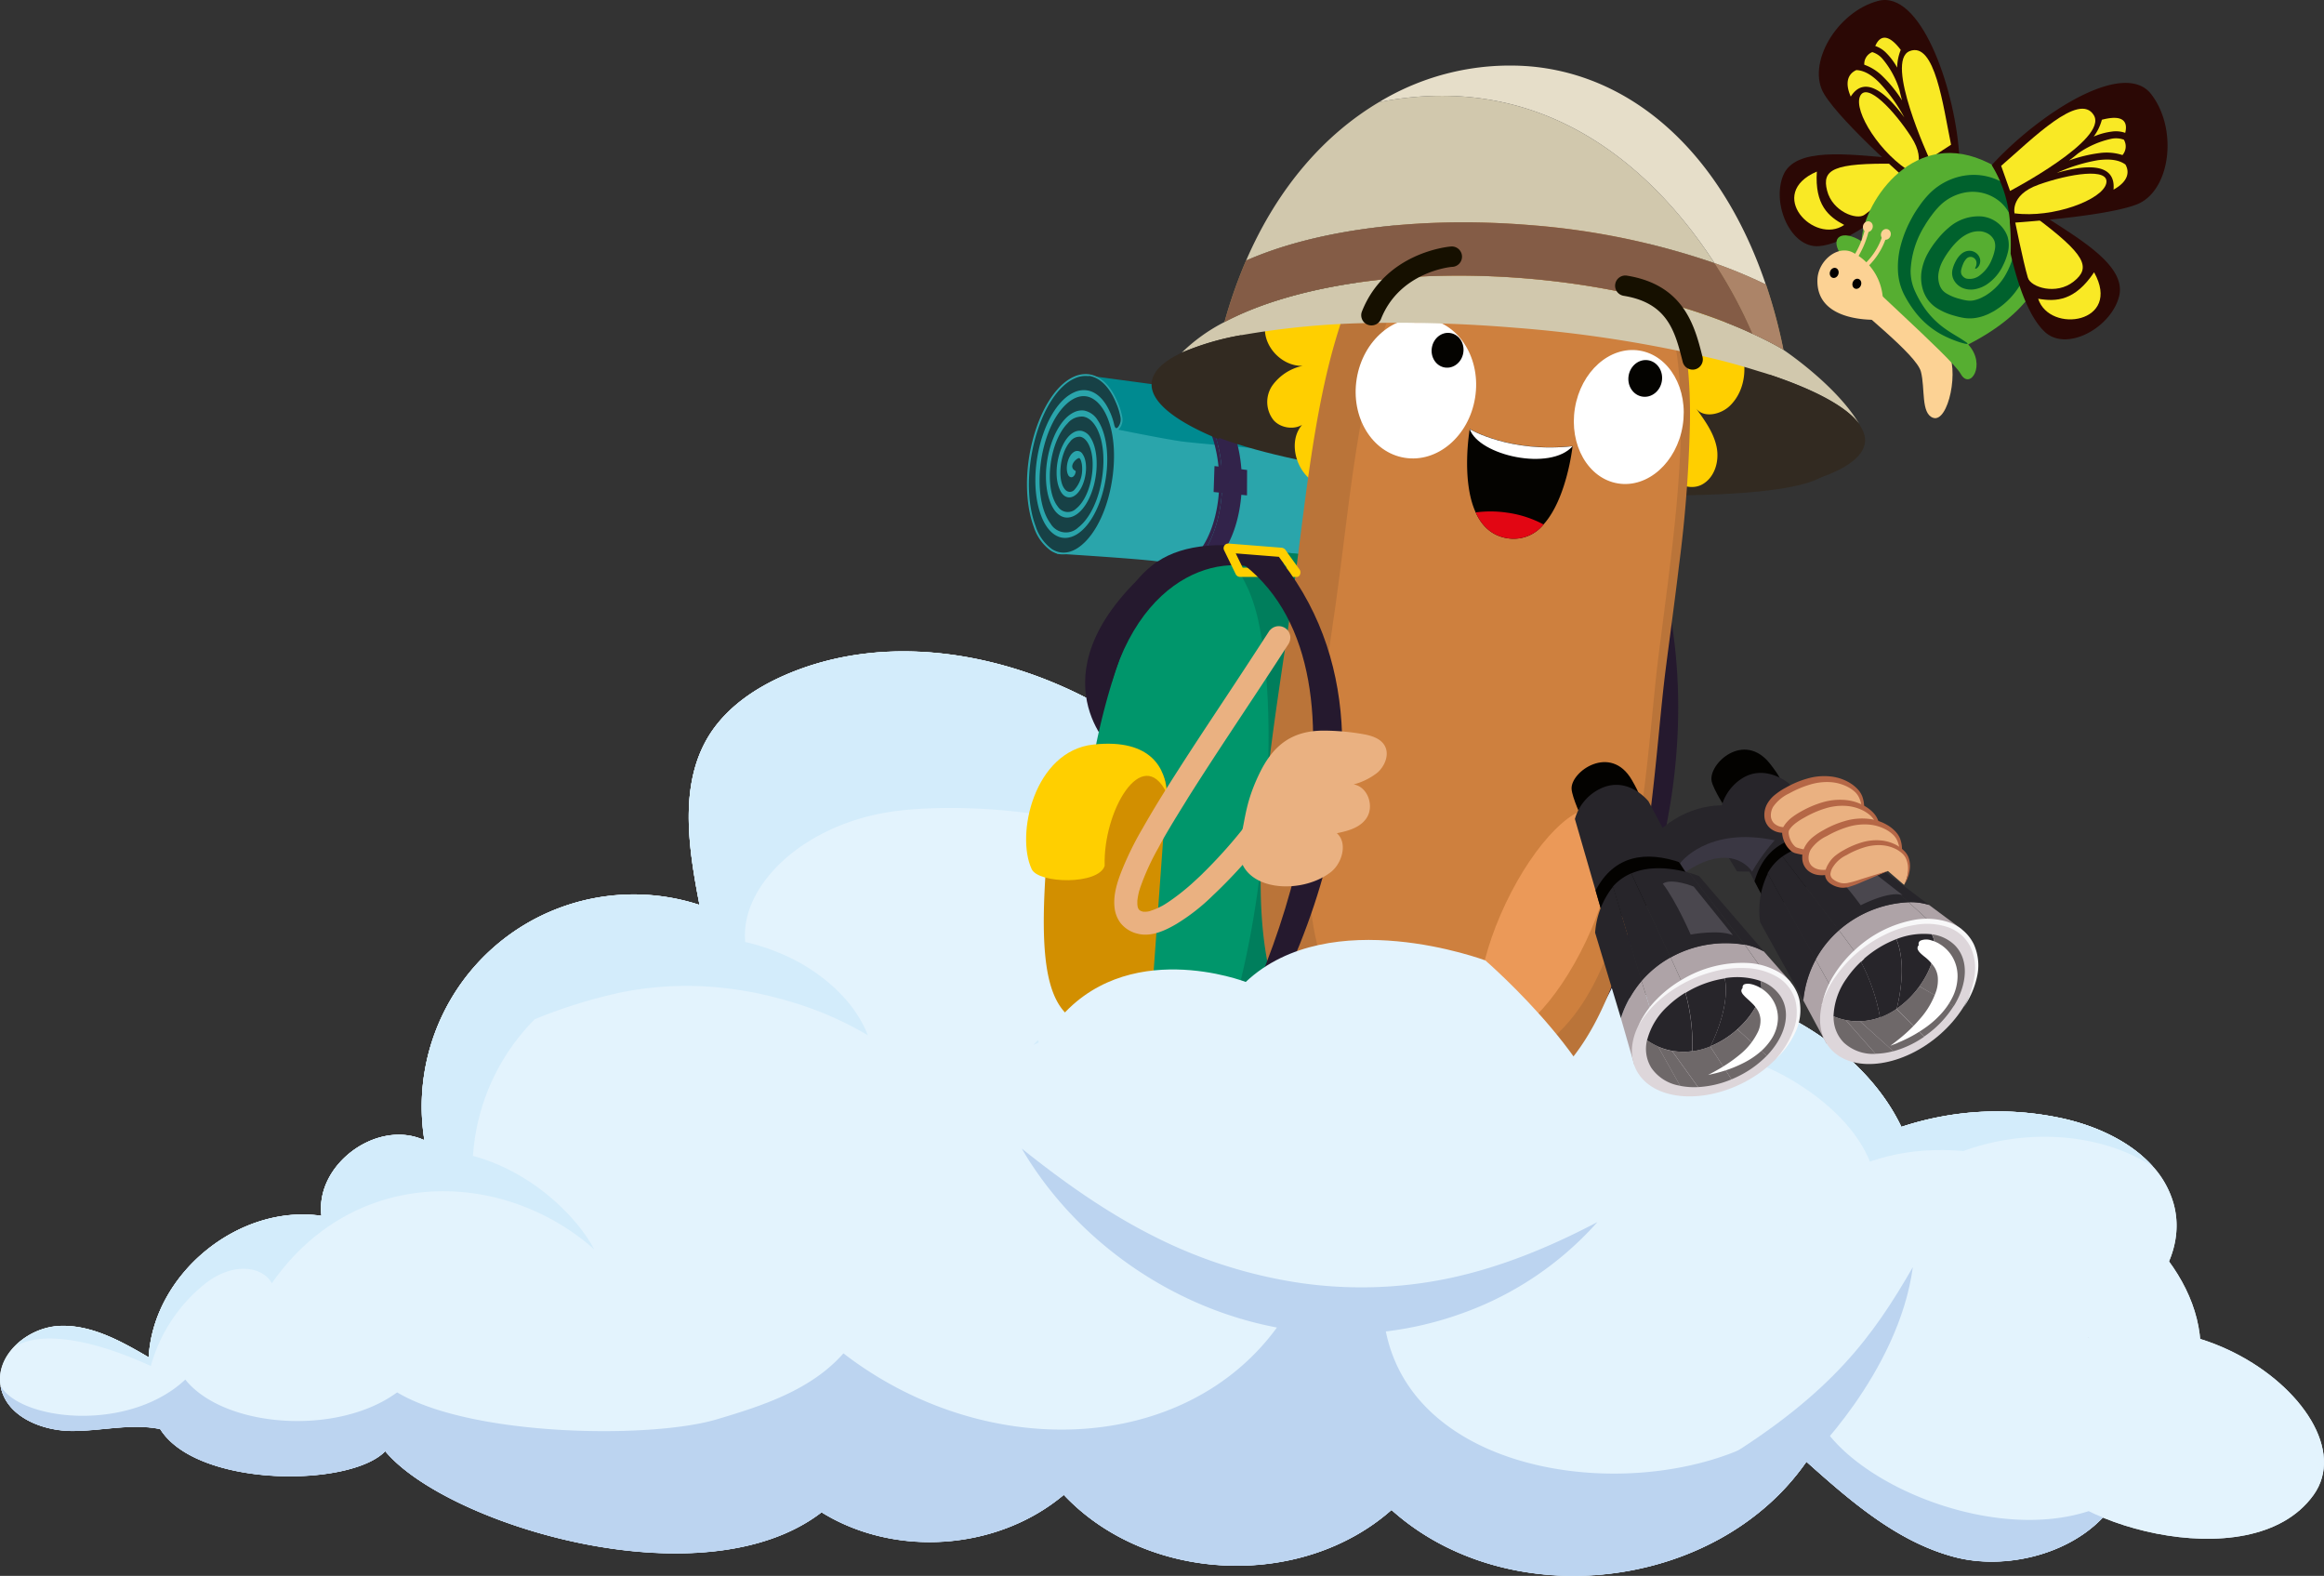 <svg xmlns="http://www.w3.org/2000/svg" viewBox="0 0 532.62 361.09">
  <rect x="0" y="0" width="532.62" height="361.09" fill="#333333" stroke="none"/>
  <g id="Calque_2" data-name="Calque 2">
    <g id="ECOUTE">
      <g id="pompier_nuage" data-name="pompier nuage">
        <g>
          <g>
            <path d="M493.61,267.51a21.33,21.33,0,0,1,4.55,8.33c3.56,12.85-7.51,26.52-20.61,29,6.92,10.63,14.91,27.1,7.39,39-7.34,11.64-24.33,16.21-36.94,12.91-13.17-3.45-23.86-12.8-34-21.85-20.59,29.63-68.25,35.16-95.09,11.05-20.77,18.35-56.11,16.72-75.11-3.46-15.17,12.75-38.66,14.44-55.51,4-27.21,20.93-86.08,2.77-100-14-8.07,8.37-43.19,8.36-51.57-5.06-6.71-1.39-13.65.51-20.5.42S1.48,324.48.17,317.75c-1.4-7.2,6.13-13.62,13.45-13.94S27.75,307.3,34.08,311c1.06-19.16,20.61-35.17,39.6-32.42-1.51-11.78,12.8-22.29,23.59-17.32a48.59,48.59,0,0,1,63.05-53.92c-2.54-13.14-4.83-27.78,2.34-39.08,4-6.24,10.37-10.57,17.14-13.53,23-10.07,50.5-5.4,72.41,6.93,16,9,30.75,24,31.15,42.28,11.56-4,37.14-.38,46.79,4.41,11.73,5.82,22.29,14.33,29,25.59a59.2,59.2,0,0,1,37.36-5.69c10.3,1.72,30.66,11.94,39.25,29.95A70,70,0,0,1,473,256.34c7.68,1.74,15.57,5.39,20.6,11.17" fill="#e3f3fd"/>
            <path d="M415.11,320.32c2.77,18.06,46.07,37.21,70.13,23-.11.19-.19.38-.3.56-7.34,11.64-24.33,16.21-36.94,12.91-13.17-3.45-23.86-12.8-34-21.85-20.59,29.63-68.25,35.16-95.09,11.05-20.77,18.35-56.11,16.72-75.11-3.46-15.17,12.75-38.66,14.44-55.51,4-27.21,20.93-86.08,2.77-100-14-8.07,8.37-43.19,8.36-51.57-5.06-6.71-1.4-13.65.51-20.5.42S1.48,324.48.17,317.75v-.1c4.78,7.9,29.26,10.62,42.3-1.54,8.79,11,34.75,13.06,48.54,2.93h0c17,10.15,58,10.67,73.12,6.22,10.7-3.16,21.79-6.78,29.17-15.16,32.46,25,78,23.29,99.35-5.92-24.62-4.64-46.44-20.37-58.48-41,9.79,7.84,19.69,14.78,30.28,20.1a109.2,109.2,0,0,0,33.19,10.64,98,98,0,0,0,34.67-1.07c11.52-2.46,22.71-7,33.79-12.83a75.31,75.31,0,0,1-31.44,21.06,79,79,0,0,1-17.05,4c8.05,39.89,77.76,40.86,97.5,15.29" fill="#bcd4f0"/>
            <path d="M430.08,278c2.57-18.37-17.85-30.36-25-33.37-19.61-8.23-35.46-4.84-36.08,6.47h0c-9.35-7.76-19.94-12.12-30.84-15.42a180.51,180.51,0,0,0-67.8-5.46c-11.35,1.44-22.56,4-33.51,9.21,8.09-9.22,19.88-14.9,31.76-18.11.36-.1.72-.17,1.08-.27,5-3.93,8.31-8.12,7.1-12.12-6.78-22.51-53.25-25.66-72.13-23-20.75,2.93-35.14,17.18-33.86,29.92a48.45,48.45,0,0,1,12.95,5c6.55,3.81,12.44,9.38,15.15,16.37a77.94,77.94,0,0,0-18.78-8A83.54,83.54,0,0,0,161.21,226a76.44,76.44,0,0,0-19,1.42,117.5,117.5,0,0,0-19.65,6.12,49,49,0,0,0-14.16,31.31c14.16,3.86,24.16,14.53,27.78,21.41-20.66-18.29-54.77-19.56-73.89,7.79-1.94-3.72-8.58-5.1-15.17,0A36.77,36.77,0,0,0,34.56,313c-11.9-5.49-24.66-8.51-31.28-4.36a15.69,15.69,0,0,1,10.34-4.8c7.33-.33,14.13,3.49,20.46,7.19,1.06-19.16,20.61-35.17,39.6-32.42-1.51-11.78,12.8-22.29,23.59-17.32a48.59,48.59,0,0,1,63.05-53.92c-2.54-13.14-4.83-27.78,2.34-39.08,4-6.24,10.37-10.57,17.14-13.53,23-10.07,50.5-5.4,72.41,6.93,16,9,30.75,24,31.15,42.28,11.56-4,37.14-.38,46.79,4.41,11.73,5.82,22.29,14.33,29,25.59a59.2,59.2,0,0,1,37.36-5.69c10.3,1.72,30.66,11.94,39.25,29.95A70,70,0,0,1,473,256.34c7.57,1.71,15.32,5.29,20.36,10.92C474.3,255,443.59,259.8,430.08,278" fill="#d3ecfb"/>
          </g>
          <path d="M378.51,261.65c-6.33-98.74-105.07-75.95-134.19-45.57s30.39,43,30.39,43" fill="#e3f3fd"/>
          <path d="M460.85,319.11c29.66-35.55,83.88,3.36,69.34,23.49s-60.39,5.59-62.63-6.71" fill="#e3f3fd"/>
          <path d="M503.84,314.82c7.59-39.24-69.63-74.69-96.21-31.65" fill="#e3f3fd"/>
          <path d="M395.39,334.23c24.47-15.19,33.76-27.85,43-43.88C435.06,314.82,414,334.93,414,334.93" fill="#bcd4f0"/>
        </g>
        <g>
          <g>
            <g>
              <path d="M493.61,267.51a21.33,21.33,0,0,1,4.55,8.33c3.56,12.85-7.51,26.52-20.61,29,6.92,10.63,14.91,27.1,7.39,39-7.34,11.64-24.33,16.21-36.94,12.91-13.17-3.45-23.86-12.8-34-21.85-20.59,29.63-68.25,35.16-95.09,11.05-20.77,18.35-56.11,16.72-75.11-3.46-15.17,12.75-38.66,14.44-55.51,4-27.21,20.93-86.08,2.77-100-14-8.07,8.37-43.19,8.36-51.57-5.06-6.71-1.39-13.65.51-20.5.42S1.48,324.48.17,317.75c-1.4-7.2,6.13-13.62,13.45-13.94S27.75,307.3,34.08,311c1.06-19.16,20.61-35.17,39.6-32.42-1.51-11.78,12.8-22.29,23.59-17.32a48.59,48.59,0,0,1,63.05-53.92c-2.54-13.14-4.83-27.78,2.34-39.08,4-6.24,10.37-10.57,17.14-13.53,23-10.07,50.5-5.4,72.41,6.93,16,9,30.75,24,31.15,42.28,11.56-4,37.14-.38,46.79,4.41,11.73,5.82,22.29,14.33,29,25.59a59.2,59.2,0,0,1,37.36-5.69c10.3,1.72,30.66,11.94,39.25,29.95A70,70,0,0,1,473,256.34c7.68,1.74,15.57,5.39,20.6,11.17" fill="#e3f3fd"/>
              <path d="M415.11,320.32c2.77,18.06,46.07,37.21,70.13,23-.11.19-.19.38-.3.56-7.34,11.64-24.33,16.21-36.94,12.91-13.17-3.45-23.86-12.8-34-21.85-20.59,29.63-68.25,35.16-95.09,11.05-20.77,18.35-56.11,16.72-75.11-3.46-15.17,12.75-38.66,14.44-55.51,4-27.21,20.93-86.08,2.77-100-14-8.07,8.37-43.19,8.36-51.57-5.06-6.71-1.4-13.65.51-20.5.42S1.48,324.48.17,317.75v-.1c4.78,7.9,29.26,10.62,42.3-1.54,8.79,11,34.75,13.06,48.54,2.93h0c17,10.15,58,10.67,73.12,6.22,10.7-3.16,21.79-6.78,29.17-15.16,32.46,25,78,23.29,99.35-5.92-24.62-4.64-46.44-20.37-58.48-41,9.79,7.84,19.69,14.78,30.28,20.1a109.2,109.2,0,0,0,33.19,10.64,98,98,0,0,0,34.67-1.07c11.52-2.46,22.71-7,33.79-12.83a75.31,75.31,0,0,1-31.44,21.06,79,79,0,0,1-17.05,4c8.05,39.89,77.76,40.86,97.5,15.29" fill="#bcd4f0"/>
              <path d="M430.08,278c2.57-18.37-17.85-30.36-25-33.37-19.61-8.23-35.46-4.84-36.08,6.47h0c-9.35-7.76-19.94-12.12-30.84-15.42a180.51,180.51,0,0,0-67.8-5.46c-11.35,1.44-22.56,4-33.51,9.21,8.09-9.22,19.88-14.9,31.76-18.11.36-.1.72-.17,1.08-.27,5-3.93,8.31-8.12,7.1-12.12-6.78-22.51-53.25-25.66-72.13-23-20.75,2.93-35.14,17.18-33.86,29.92a48.45,48.45,0,0,1,12.95,5c6.55,3.81,12.44,9.38,15.15,16.37a77.94,77.94,0,0,0-18.78-8A83.54,83.54,0,0,0,161.21,226a76.44,76.44,0,0,0-19,1.42,117.5,117.5,0,0,0-19.65,6.12,49,49,0,0,0-14.16,31.31c14.16,3.86,24.16,14.53,27.78,21.41-20.66-18.29-54.77-19.56-73.89,7.79-1.94-3.72-8.58-5.1-15.17,0A36.77,36.77,0,0,0,34.56,313c-11.9-5.49-24.66-8.51-31.28-4.36a15.69,15.69,0,0,1,10.34-4.8c7.33-.33,14.13,3.49,20.46,7.19,1.06-19.16,20.61-35.17,39.6-32.42-1.51-11.78,12.8-22.29,23.59-17.32a48.59,48.59,0,0,1,63.05-53.92c-2.54-13.14-4.83-27.78,2.34-39.08,4-6.24,10.37-10.57,17.14-13.53,23-10.07,50.5-5.4,72.41,6.93,16,9,30.75,24,31.15,42.28,11.56-4,37.14-.38,46.79,4.41,11.73,5.82,22.29,14.33,29,25.59a59.2,59.2,0,0,1,37.36-5.69c10.3,1.72,30.66,11.94,39.25,29.95A70,70,0,0,1,473,256.34c7.57,1.71,15.32,5.29,20.36,10.92C474.3,255,443.59,259.8,430.08,278" fill="#d3ecfb"/>
            </g>
            <path d="M378.51,261.65c-6.33-98.74-105.07-75.95-134.19-45.57s30.39,43,30.39,43" fill="#e3f3fd"/>
            <path d="M460.85,319.11c29.66-35.55,83.88,3.36,69.34,23.49s-60.39,5.59-62.63-6.71" fill="#e3f3fd"/>
            <path d="M503.84,314.82c7.59-39.24-69.63-74.69-96.21-31.65" fill="#e3f3fd"/>
            <path d="M395.39,334.23c24.47-15.19,33.76-27.85,43-43.88C435.06,314.82,414,334.93,414,334.93" fill="#bcd4f0"/>
          </g>
          <g>
            <g>
              <path d="M446.14,79.88c3.11,4.59.36,17.12-3.12,15.85-2.81-1-1.78-6.75-2.78-10.57-1.06-4-14.29-14-18.88-18.82s-1.25-9,3.69-8" fill="#fcd294"/>
              <g>
                <path d="M433.55,36.18c-10.06-.8-22.18-2.53-24.87,4s1.72,16.72,8.18,16.22c8.74-.69,22-13.85,22-13.85" fill="#2b0805"/>
                <path d="M434.74,37.53c-14.74-.25-17.22,1.36-16,6.15s6.78,6.83,8.57,5.54c3-2.14,10.52-8.72,10.52-8.72" fill="#f9e925"/>
                <g>
                  <path d="M449,35.13C447.81,19.3,440-2.3,430.46.2s-16.57,14.53-12.38,21.39,20.73,21.22,20.73,21.22l10.58-7.31" fill="#2b0805"/>
                  <path d="M434.8,15.49a11.05,11.05,0,0,1,.82-4.06c-3.47-4.57-5.15-2.52-5.84-.89a6.34,6.34,0,0,1,2.53,1.61A15,15,0,0,1,434.8,15.49Z" fill="#f9e925"/>
                  <path d="M431.6,17.62A30.43,30.43,0,0,1,435.92,23c-.22-.77-.43-1.57-.6-2.39a20.42,20.42,0,0,0-3.83-7.06,5,5,0,0,0-2.4-1.61,2.93,2.93,0,0,0-1.83,2.89A11.44,11.44,0,0,1,431.6,17.62Z" fill="#f9e925"/>
                  <path d="M424.16,22.13c3.5-5.53,9,.29,12.27,4.77a37.75,37.75,0,0,0-5.6-7.84c-1.45-1.5-3.29-2.92-5.39-3C423.77,16.8,422.62,18.63,424.16,22.13Z" fill="#f9e925"/>
                  <path d="M438.37,39.69c-7.42-4.28-13.63-14.24-12.08-17.64s7.89,3.37,11.74,9.35.09,8.55.09,8.55Z" fill="#f9e925"/>
                  <path d="M447.15,33.16c-1.83-8.82-3.67-23.75-9.49-21.45s4.53,24.67,4.53,24.67Z" fill="#f9e925"/>
                </g>
                <path d="M416.39,39.31c-.5,7.64,2.65,10.32,6.27,12.23C415.84,56.22,404.51,44.42,416.39,39.31Z" fill="#f9e925"/>
              </g>
              <path d="M451.08,78.93c27.14-13.86,20.39-34.94,3.25-42.24-16.69-7.11-27.66,10.77-27.66,18.61-4.45-2.81-7.25-1-5,2.68s25.53,23.8,27.68,27.68S455.32,83.56,451.08,78.93Z" fill="#56ae31"/>
              <path d="M450.92,78.76c-.07.13-.63,0-1.65-.3a25.81,25.81,0,0,1-4.38-1.85,19.42,19.42,0,0,1-5.87-5,25.88,25.88,0,0,1-2.61-4.07,13.29,13.29,0,0,1-1.43-5.5,19.31,19.31,0,0,1,.71-6.08,27,27,0,0,1,2.46-6c.26-.5.56-1,.86-1.48l.48-.73.49-.7a21.08,21.08,0,0,1,2.33-2.8,14.65,14.65,0,0,1,6.92-3.82,13.84,13.84,0,0,1,4.18-.32,13.63,13.63,0,0,1,7.93,3.39,13,13,0,0,1,1.55,1.68,13.38,13.38,0,0,1,1.24,1.92,17,17,0,0,1,1.72,8.74,20.61,20.61,0,0,1-2.43,8.66,17.27,17.27,0,0,1-6.27,6.68c-.32.21-.68.37-1,.55a9.25,9.25,0,0,1-1.06.48,10.61,10.61,0,0,1-2.37.65,8.72,8.72,0,0,1-2.55,0,16.75,16.75,0,0,1-2.18-.5,14.74,14.74,0,0,1-4.09-1.75A7.93,7.93,0,0,1,442,68.9a8,8,0,0,1-1.2-2.2,9.62,9.62,0,0,1-.4-4.61,12.61,12.61,0,0,1,1.4-4A21.19,21.19,0,0,1,444,54.87a18.1,18.1,0,0,1,2.66-2.74,10.3,10.3,0,0,1,7.3-2.55,7,7,0,0,1,6.11,4.56,6.75,6.75,0,0,1,.09,3.69,13.45,13.45,0,0,1-1.07,2.92,10.78,10.78,0,0,1-3.78,4.44,7.43,7.43,0,0,1-2.64,1.07,5.11,5.11,0,0,1-2.86-.27,4.11,4.11,0,0,1-2.06-1.9,3.39,3.39,0,0,1-.36-1.36,3.9,3.9,0,0,1,.16-1.23,7.7,7.7,0,0,1,.35-1c.13-.29.28-.58.43-.86a5.46,5.46,0,0,1,1.19-1.47,2.94,2.94,0,0,1,1.75-.71,2.54,2.54,0,0,1,1.59.5,2.38,2.38,0,0,1,.84,1.1,2,2,0,0,1,.1,1.1,2,2,0,0,1-.66,1.23c-.25.19-.41.21-.45.16s0-.19.12-.42a2.16,2.16,0,0,0,.17-1,1.39,1.39,0,0,0-.78-1.13,1.3,1.3,0,0,0-1.6.36,3.84,3.84,0,0,0-.68,1.1,7.63,7.63,0,0,0-.47,1.47,1.94,1.94,0,0,0,0,.63,1.25,1.25,0,0,0,.2.5,1.88,1.88,0,0,0,1,.77,3.75,3.75,0,0,0,3.2-.83,8.31,8.31,0,0,0,2.61-3.49,10.91,10.91,0,0,0,.72-2.32,3.78,3.78,0,0,0-.1-2,3.43,3.43,0,0,0-1.28-1.53,4,4,0,0,0-1-.47,3.91,3.91,0,0,0-1.11-.2,5.73,5.73,0,0,0-2.42.45A8.5,8.5,0,0,0,449,54.89a15.57,15.57,0,0,0-2.06,2.26,19.22,19.22,0,0,0-1.74,2.69,9,9,0,0,0-.93,2.81,5.58,5.58,0,0,0,.27,2.71,3.84,3.84,0,0,0,.61,1.09,4,4,0,0,0,1,.83,11,11,0,0,0,3,1.21,11.86,11.86,0,0,0,1.63.36,4.62,4.62,0,0,0,1.39,0,7.2,7.2,0,0,0,1.46-.42,7.27,7.27,0,0,0,.75-.35c.25-.14.51-.25.75-.41a13.29,13.29,0,0,0,4.74-5.13,16.73,16.73,0,0,0,2-6.93A13,13,0,0,0,460.55,49a9,9,0,0,0-1.88-2.51,9.72,9.72,0,0,0-8.62-2.32,11.07,11.07,0,0,0-5.23,2.72,17.8,17.8,0,0,0-2,2.28l-.47.63-.43.62c-.28.42-.56.83-.8,1.27A21,21,0,0,0,437.88,62a11.11,11.11,0,0,0,.89,4.47,25.06,25.06,0,0,0,2.09,3.82,19.57,19.57,0,0,0,4.88,5c1.59,1.14,3,1.88,3.87,2.46S451,78.63,450.92,78.76Z" fill="#00612d"/>
              <g>
                <path d="M460.62,50.69c0,.13,0,.26,0,.38a55,55,0,0,1,.18,7.06h0c1.39,6.07,3.92,14.35,7.93,18,5,4.48,15-1,16.9-8.12,1.78-6.55-7.53-12.35-15.85-17.68l-2-1.26-1.76.4-4.31,1Z" fill="#2b0805"/>
                <path d="M466,49.4c12.21,9.06,13.23,11.94,9.25,15.11s-9.84,1.33-10.49-.86c-1.09-3.62-3.12-13.74-3.12-13.74Z" fill="#f9e925"/>
                <g>
                  <path d="M456.46,37.83a28.38,28.38,0,0,1,4.16,12.86c0,.13,0,.26,0,.38L461.9,51c1.43-.1,3.39-.26,5.63-.46h0l2.28-.22c7-.7,15.63-1.84,19.87-3.47,7.75-3,9.56-17.24,3.33-25.28S467.49,25.83,456.46,37.83Z" fill="#2b0805"/>
                  <path d="M471.38,39.62c5.49-1.6,13.62-2.88,13,3.83,3.48-1.91,3.67-4.13,2.73-5.75-1.75-1.28-4.17-1.26-6.28-1A38.74,38.74,0,0,0,471.38,39.62Z" fill="#f9e925"/>
                  <path d="M484,30.15a6.45,6.45,0,0,1,3.06.29c.46-1.78.37-4.5-5.35-3a11.26,11.26,0,0,1-1.87,3.85A15.42,15.42,0,0,1,484,30.15Z" fill="#f9e925"/>
                  <path d="M474.19,36.78a32.06,32.06,0,0,1,6.95-1.7,11.76,11.76,0,0,1,5.29.45,3,3,0,0,0,.32-3.52,5.3,5.3,0,0,0-3-.18,20.92,20.92,0,0,0-7.54,3.36C475.55,35.75,474.87,36.28,474.19,36.78Z" fill="#f9e925"/>
                  <path d="M461.71,48.88c8.76,1.16,20.11-3.08,21-6.84s-8.57-2.2-15.49.27-5.45,6.94-5.45,6.94Z" fill="#f9e925"/>
                  <path d="M458.63,38c7.05-6.07,17.95-17.12,21.25-11.58s-19.21,17.33-19.21,17.33Z" fill="#f9e925"/>
                </g>
                <path d="M479.93,62.39c-4.4,6.56-8.66,6.78-12.82,6.06C469.75,76.57,486.43,74.05,479.93,62.39Z" fill="#f9e925"/>
              </g>
              <path d="M431.54,69a12.72,12.72,0,0,0-7.14-11.26c-3.53-1.52-7.68,2.17-7.87,6.19-.48,10.43,14.26,9.31,14.26,9.31" fill="#fcd294"/>
              <path d="M427.19,61.88a16.32,16.32,0,0,0,5.16-7.69c.17-.57-.68-.95-.86-.38a15.53,15.53,0,0,1-4.86,7.32c-.46.39.1,1.14.56.75Z" fill="#fcd294"/>
              <path d="M424.35,61a21.47,21.47,0,0,0,4.21-9.35c.11-.6-.82-.73-.93-.14a20.55,20.55,0,0,1-4,8.91.47.47,0,0,0,.73.58Z" fill="#fcd294"/>
              <ellipse cx="432.2" cy="53.7" rx="1.25" ry="1.12" transform="translate(233.72 441.37) rotate(-69.97)" fill="#fcd294"/>
              <ellipse cx="428.07" cy="51.93" rx="1.25" ry="1.12" transform="translate(232.67 436.33) rotate(-69.97)" fill="#fcd294"/>
              <ellipse cx="425.55" cy="65.01" rx="1.18" ry="1" transform="translate(218.72 442.57) rotate(-69.97)" fill="#010000"/>
              <ellipse cx="420.36" cy="62.52" rx="1.18" ry="1" transform="translate(217.65 436.05) rotate(-69.97)" fill="#010000"/>
            </g>
            <g>
              <path d="M265.31,128.66c-29.52,24.8-10.72,42.75-10.72,42.75l6.9,19.67L282.12,145" fill="#25192e"/>
              <g>
                <path d="M261.8,108.69c-.43,10.07,3.47,19,8.89,20.95-1,.39-1.82-1.31-2.91-1.47-6.09-.87-10.95-8.57-10.48-19.44s5.8-19,11.89-18.14a6.14,6.14,0,0,1,1.31.33c-4.66,1.78-8.32,8.85-8.7,17.77" fill="#32234a"/>
                <path d="M345.85,121.25c-1.61,11.3-7.7,19.77-13.62,18.93a4.43,4.43,0,0,1-.72-.17v0c-1.92-.49-12.27-3.69-16.69-4.32s-16-.41-25-1.7c-5.82-.83-12.45-2.54-17.62-3.83l-1.78-.44c-2.09-.51-3.85-.9-5.09-1.08-4.43-.63-23-1.77-23-1.77s-8.13-3.22-5.58-21.14,13.38-19.29,13.38-19.29,16.08,4.15,20.51,4.78l.83.11c.62.06,1.33.11,2.11.16,5.46.33,14.61.37,22.08,1.43,9.06,1.29,20.07,4.72,24.5,5.35s17.17.92,17.17.92v0a6.19,6.19,0,0,1,.74,0C344,100.11,347.46,110,345.85,121.25Z" fill="#2aa5ab"/>
                <path d="M328.29,109.28c-5.15-.73-18.11-3.65-28.64-5.15s-23.8-2.31-28.94-3c-4.2-.59-14.66-2.74-15.12-2.82-.33-6.65-5.42-12.15-5.42-12.15s19.15,2.57,23.57,3.2,12.9,2,22,3.28,20.07,4.72,24.5,5.35c3.75.53,13.52.82,16.37.9.2,0,.4,0,.6,0h.2c.24,0,.49,0,.73,0,4.22.6,7.56,4.13,9.34,9.15a2.23,2.23,0,0,1-2.31,2.94c-6-.54-13.82-1.29-16.84-1.72" fill="#008a90"/>
                <g>
                  <path d="M249.56,86a6.09,6.09,0,0,0-3.32.51c-8.39,3.64-13.4,22.73-9.14,34.16A10.56,10.56,0,0,0,241,126a5.1,5.1,0,0,0,2.06.77c5.22.75,10.89-7.14,12.2-18,1.2-10.07-2-17.53-6.33-18.15-1.54-.22-3.22.4-4.92,2-6.17,6-8,21.27-3.42,27.43a4.78,4.78,0,0,0,3.1,2.09c3.91.55,8.3-5.31,9.24-13.76.82-7.36-1.5-12.71-4.66-13.16a4.4,4.4,0,0,0-3.69,1.62c-4.37,4.42-5.54,15.27-2.24,19.39a3.2,3.2,0,0,0,2,1.28c2.73.39,5.74-3.82,6.26-9.55.41-4.58-1.06-7.84-3-8.11a2.86,2.86,0,0,0-2.49,1.23c-2.59,3-3,9.43-1,11.37a1.62,1.62,0,0,0,.88.45c1.61.23,3.3-2.54,3.26-5.64a5.28,5.28,0,0,0-.36-1.94c-.15-.35-.33-.51-.52-.54-.76-.11-2.94,2.18-1.08,3.25.11.07,0,.2,0,.22-.07.54-.43,1-.8.92a.72.72,0,0,1-.48-.43c-.68-1.3-.07-4.17,1.25-5a1.2,1.2,0,0,1,.79-.19c1.26.18,2.06,2.82,1.38,5.85s-2.22,4.54-3.61,4.34c-.71-.1-1.39-.7-1.87-1.86-1.64-4,.12-11.1,3.29-12.67a2.53,2.53,0,0,1,1.48-.28c2.7.39,4.29,5.9,2.8,11.94-1.25,5-4,7.84-6.37,7.5-1.28-.19-2.47-1.27-3.3-3.4-2.56-6.65.37-18,5.4-20.33a3.93,3.93,0,0,1,2.13-.35c4.17.59,6.55,9,4.23,18.06-1.85,7.2-5.73,11.14-9.13,10.66-1.86-.27-3.58-1.86-4.73-5-3.48-9.32.63-25,7.53-28a5,5,0,0,1,2.74-.41c1.93.27,3.66,1.8,4.9,4.36a15.15,15.15,0,0,1,1.2,3.42c.15.57.36.84.61.88.68.09,1.54-1.37,1.21-2.88a15.43,15.43,0,0,0-1.09-3.4c-1.51-3.58-3.74-5.75-6.3-6.11" fill="#174146"/>
                  <path d="M243,127a5.33,5.33,0,0,1-2.14-.8,10.73,10.73,0,0,1-3.94-5.48c-2-5.42-2.09-13-.18-20.13s5.45-12.57,9.44-14.3a6.32,6.32,0,0,1,3.43-.52h0c2.63.37,4.93,2.59,6.47,6.24a15.86,15.86,0,0,1,1.1,3.43,3.22,3.22,0,0,1-.64,2.77.93.93,0,0,1-.81.37c-.36,0-.61-.39-.78-1a15.48,15.48,0,0,0-1.19-3.38c-1.2-2.47-2.88-4-4.74-4.24h0a4.81,4.81,0,0,0-2.63.4c-6.7,2.91-10.86,18.44-7.42,27.69,1.06,2.85,2.69,4.57,4.57,4.84,3.52.5,7.17-3.82,8.89-10.5,1.55-6,1.07-12.33-1.19-15.72a4.31,4.31,0,0,0-2.86-2.08h0a3.57,3.57,0,0,0-2,.34c-4.86,2.22-7.82,13.46-5.29,20,.74,1.92,1.86,3.08,3.13,3.27,2.41.34,5-2.75,6.13-7.35s.41-8.53-.82-10.36a2.75,2.75,0,0,0-1.8-1.31h0a2.34,2.34,0,0,0-1.36.26c-3,1.5-4.82,8.45-3.18,12.4.42,1,1,1.63,1.7,1.73,1.17.16,2.7-1.22,3.37-4.17a6.92,6.92,0,0,0-.44-5,1,1,0,0,0-1.41-.4c-1.25.76-1.78,3.52-1.17,4.69a.52.52,0,0,0,.32.32.31.31,0,0,0,.22-.08,1,1,0,0,0,.34-.66v0a1.49,1.49,0,0,1-.65-1.86c.32-.92,1.34-1.83,2-1.74.19,0,.47.17.69.66a5.7,5.7,0,0,1,.37,2,7.23,7.23,0,0,1-1.92,5.28,1.8,1.8,0,0,1-2.58.06c-2.19-2.05-1.65-8.7.95-11.66a3,3,0,0,1,2.68-1.3c2.22.31,3.59,3.9,3.19,8.34-.35,3.86-1.83,7.26-3.87,8.88a3.49,3.49,0,0,1-2.63.86,3.42,3.42,0,0,1-2.15-1.36c-3.38-4.22-2.12-15.25,2.25-19.67A4.63,4.63,0,0,1,248.25,95c3.49.5,5.62,6.38,4.85,13.39-.63,5.6-2.84,10.49-5.76,12.76a5,5,0,0,1-3.73,1.19,4.94,4.94,0,0,1-3.24-2.17c-4.64-6.23-2.7-21.77,3.44-27.71,1.67-1.61,3.43-2.34,5.1-2.1,4.8.68,7.66,8.76,6.51,18.39-.89,7.37-3.81,13.77-7.64,16.71A6.4,6.4,0,0,1,243,127Zm6.55-40.81a5.88,5.88,0,0,0-3.2.49c-8.19,3.56-13.25,22.56-9,33.89a10.36,10.36,0,0,0,3.76,5.27c2,1.24,4.28,1,6.46-.69,3.74-2.87,6.6-9.16,7.48-16.42,1.25-10.49-2.15-17.35-6.15-17.92-1.53-.22-3.17.47-4.74,2-6,5.82-7.94,21-3.4,27.15a4.08,4.08,0,0,0,6.37.89c2.84-2.2,5-7,5.59-12.47.84-7.57-1.62-12.51-4.48-12.92A4.23,4.23,0,0,0,244.68,97c-4.25,4.3-5.49,15-2.22,19.11a2.73,2.73,0,0,0,4.18.43c1.93-1.53,3.38-4.9,3.71-8.59.42-4.62-1.1-7.64-2.82-7.88a2.66,2.66,0,0,0-2.3,1.16c-2.43,2.77-3,9.18-1,11.07a1.37,1.37,0,0,0,2-.07,7,7,0,0,0,1.78-5,5.14,5.14,0,0,0-.34-1.86c-.11-.25-.24-.39-.36-.41-.3,0-1.2.62-1.49,1.46a1.08,1.08,0,0,0,.55,1.4.32.32,0,0,1,.11.46,1.44,1.44,0,0,1-.5.91.73.73,0,0,1-.54.16.89.89,0,0,1-.64-.54c-.71-1.37-.13-4.37,1.33-5.25a1.39,1.39,0,0,1,2,.52c.79,1.14,1,3.25.51,5.37-.66,2.88-2.24,4.73-3.85,4.5-.59-.09-1.42-.5-2-2-1.7-4.1.2-11.36,3.39-12.94a2.78,2.78,0,0,1,1.61-.3h0a3.14,3.14,0,0,1,2.09,1.49c1.55,2.3,1.9,6.6.89,10.71-1.22,4.89-3.93,8-6.61,7.66-1-.15-2.44-.88-3.47-3.54-2.65-6.89.39-18.25,5.51-20.59a4.05,4.05,0,0,1,2.25-.37h0a4.71,4.71,0,0,1,3.15,2.26c2.33,3.49,2.83,9.94,1.25,16.06-1.77,6.9-5.62,11.35-9.36,10.82-2-.29-3.79-2.11-4.9-5.11-3.58-9.62.63-25.18,7.64-28.23a5.19,5.19,0,0,1,2.86-.43h0c2,.28,3.8,1.87,5.06,4.48a15,15,0,0,1,1.22,3.46c.11.44.27.69.43.72a.58.58,0,0,0,.44-.24,2.82,2.82,0,0,0,.53-2.39,15,15,0,0,0-1.07-3.35c-1.48-3.51-3.66-5.64-6.14-6Z" fill="#2aa5ab"/>
                </g>
                <path d="M269.24,89.35a7,7,0,0,0-1-.07l4.5,0a6.86,6.86,0,0,1,1,.07c6.47.92,11.34,11.06,10.84,22.62-.47,10.94-5.58,19.28-11.62,19.34l-4.51,0c6-.06,11.16-8.4,11.63-19.33.49-11.56-4.37-21.71-10.84-22.63" fill="#32234a"/>
                <path d="M272.18,130.18l-1.78-.44c4.79-1.59,8.59-8.77,9-17.86.4-9.48-3-17.94-7.93-20.53a6.77,6.77,0,0,0-2.27-.76s-.38-.11-.35-.66a.6.6,0,0,1,.4-.58,8.29,8.29,0,0,1,4.33,2.16c4.16,3.72,6.88,11.69,6.51,20.47C279.71,120.56,276.47,127.55,272.18,130.18Z" fill="#32234a"/>
                <path d="M322.27,245.24c-4.59,3.71-16.22,10-40,6.6-2.74-.39-5.26-.83-7.57-1.3-12.1-2.45-18.77-5.82-22.3-8.32a9.48,9.48,0,0,1-3.94-7c-1.94-23.34-2.77-58.78,11-91.66,1.76-4.2,7.33-13.6,11.89-13.63,3.61,0,8.19,2.63,14.86,5.22a70.57,70.57,0,0,0,15.79,4.21A167.15,167.15,0,0,1,324.87,144c10.47,3.06,12.31,5.69,12.31,5.69q-1.1,2.9-2.08,5.78a194.13,194.13,0,0,0-9.39,44,293,293,0,0,0-1.1,40.48A6.39,6.39,0,0,1,322.27,245.24Z" fill="#00966b"/>
                <path d="M337.18,149.7l-52.72-7.5-15.06-5.6-.34-1.08a5,5,0,0,1,1.54-5.37l.19-.16c2.38-1.91,5.19-3.2,10.07-3.67,5.45-.52,13.48,0,26.37,1.83,2.7.38,5.17.85,7.44,1.38C336.6,134.68,338.86,146,337.18,149.7Z" fill="#00966b"/>
                <path d="M269.4,136.6l15.06,5.59.89-6.21a6.21,6.21,0,0,0-3.94-6.67,11.49,11.49,0,0,0-10.12.64,5,5,0,0,0-2.15,5.83l.26.82" fill="#00966b"/>
                <path d="M322.27,245.24c-4.59,3.71-16.22,10-40,6.6-2.74-.39-5.26-.83-7.57-1.3C289,226.61,294.14,169,288.49,142.77a39.26,39.26,0,0,0-2.34-7.6,45.28,45.28,0,0,0-5.29-8.85c5.45-.52,13.48,0,26.37,1.83,2.7.38,5.17.85,7.44,1.38,2.53,4.32,5,8.7,5,8.7l5.16,5.78,4,4.51,6.21,7a194.13,194.13,0,0,0-9.39,44,293,293,0,0,0-1.1,40.48A6.39,6.39,0,0,1,322.27,245.24Z" fill="#007e5c"/>
                <path d="M255.66,236c-1,0-2-.08-2.9-.18-12.69-1.42-16-11.3-11.85-50.07l2.27-5.84a7.76,7.76,0,0,1,8.28-7.18l8.71.63a6,6,0,0,1,1.05.15,7.74,7.74,0,0,1,6.12,8.13l-3.4,47.2C263.64,233.07,263,236.34,255.66,236Z" fill="#d28f00"/>
                <path d="M267.34,181.61c-5.59-11.12-14.56,4.22-14.17,16.77-1.35,4.42-15.15,4.12-16.72.78-3.73-7.93.58-27.09,14.13-28.56S267.21,176.49,267.34,181.61Z" fill="#ffcf00"/>
              </g>
              <g>
                <path d="M269.43,94.73c16,16.34,132,24.28,148,14.56L404,77.62,299,64.32l-19.1,13.46Z" fill="#322a21"/>
                <path d="M301.43,68.28c-4.59-1.91-10.54,1.19-11.42,5.94s3.57,9.75,8.53,9.61a11.44,11.44,0,0,0-7,4.59,6.69,6.69,0,0,0,.38,7.9c1.93,2.13,5.89,2.32,7.6.05-4.28,3-3.31,10.08.75,13.45s9.85,3.84,15.13,3.33a51.72,51.72,0,0,0,20.51-6.42,5,5,0,0,1,3.36-1c1.19.26,2,1.35,2.7,2.29a21.5,21.5,0,0,0,17.13,8,21,21,0,0,0,16.58-8.8,10.7,10.7,0,0,0,6.85,7.37l0-7.38c-.14,3.32,4.5,5.42,7.49,3.84s4.07-5.41,3.39-8.67-2.72-6.08-4.71-8.8c1.77,2.3,5.66,1.42,7.74-.58,3.89-3.75,4.22-10.06,1.87-14.91s-6.9-8.4-11.75-11a49.53,49.53,0,0,0-12.84-4.62" fill="#ffcf00"/>
                <path d="M373,132.54c6.56,32.09,2.66,81.69-21.63,108.6,0,0,6.88,2,7.39,1.53C367.35,235,394,185.64,381.2,133Z" fill="#25192e"/>
                <g>
                  <path d="M327.23,255c-50.83-7.4-39.09-61.74-31.38-115.52,1.31-9.11,2.41-18.92,3.76-28.69,1.57-11.32,3.46-22.59,6.4-32.63C312.46,56,323.94,39.8,347.94,41.82,372.48,43,382.69,57.4,386,77.46a114,114,0,0,1,1.3,19.63,301.38,301.38,0,0,1-2.5,32.48q-.33,2.79-.69,5.6c-.79,6.23-1.63,12.43-2.4,18.45C377.49,186.91,377.09,262.28,327.23,255Z" fill="#ba7439"/>
                  <path d="M351.64,48.13c44.25,2,34.07,57.42,28.43,102.4-3.84,30.58-4.63,99.75-47.56,93.39-43.77-6.48-33.32-56.42-26.35-105.82C311.73,98.6,313.5,45,351.64,48.13Z" fill="#ce803e"/>
                  <ellipse cx="354.27" cy="211.38" rx="28.5" ry="10.17" transform="translate(11.31 440.67) rotate(-64.59)" fill="#eb9958"/>
                </g>
                <ellipse cx="324.51" cy="88.97" rx="16.14" ry="13.74" transform="translate(184.63 395) rotate(-80.77)" fill="#fff"/>
                <ellipse cx="373.3" cy="95.56" rx="15.42" ry="12.51" transform="translate(219.09 448.69) rotate(-80.77)" fill="#fff"/>
                <ellipse cx="331.78" cy="80.26" rx="4" ry="3.65" transform="translate(199.32 394.87) rotate(-80.77)" fill="#040300"/>
                <ellipse cx="377.07" cy="86.71" rx="4.22" ry="3.86" transform="translate(230.99 444.99) rotate(-80.77)" fill="#040300"/>
                <g>
                  <path d="M408.71,80.11c-1.49-.85-3-1.68-4.67-2.49-14.07-7-33.16-12.07-54.44-13.82-28.17-2.32-53.49,1.81-69,10a40,40,0,0,0-9.76,7,61.21,61.21,0,0,1,13.64-4A187,187,0,0,1,315.17,74c9.91-.18,20.76.16,32.11,1.1a294.91,294.91,0,0,1,46.05,7.22c3.43.85,6.58,1.76,9.58,2.7.86.26,1.77.52,2.59.8,10.41,3.47,17.73,7.38,20.6,11.32-5.35-9-17.39-17-17.39-17" fill="#d1c8ad"/>
                  <path d="M404.69,65.19c-14-6.85-32.93-11.87-54-13.61-25.95-2.13-49.48,1.21-65.12,8.13a109.45,109.45,0,0,0-4.94,14.07c15.47-8.17,40.79-12.3,69-10,19.09,1.57,36.38,5.86,49.9,11.75,1.56.67,3.09,1.36,4.54,2.07,1.63.81,3.18,1.64,4.67,2.49a122,122,0,0,0-4-14.92" fill="#9b8759"/>
                  <path d="M326.32,74.05c4.49.09,9.11.26,13.86.56q-7.12-.45-13.86-.56" fill="#f9bf88"/>
                  <path d="M326.32,74.05c-1.07,0-2.16-.06-3.21-.07h0c1.06,0,2.15,0,3.22.07" fill="#f9bf88"/>
                  <path d="M284.52,76.79a61.21,61.21,0,0,0-13.64,4c-4.26,2-6.73,4.29-6.94,6.94-.36,4.35,5.45,8.85,15.44,12.93,1.29-10.51,3.35-19.58,5.14-23.84" fill="#322a21"/>
                  <path d="M427.44,101.15a5.24,5.24,0,0,0-.55-2.55c-.12-.25-.25-.5-.4-.75s-.25-.47-.39-.7c-2.87-3.94-10.19-7.85-20.6-11.32.11,1,.17,2.11.24,3.19a93.55,93.55,0,0,1-.91,19.59s0,.51-.12,1.42l.32,0a13.14,13.14,0,0,1,2.56.18,9.89,9.89,0,0,1,3.16,1.06c10.15-2.38,16.34-5.83,16.69-10.09" fill="#322a21"/>
                  <path d="M392.94,60.3c-12-18.54-36.65-44.82-76.89-36.9-12.26,7.28-23.1,19.3-30.47,36.31,15.64-6.92,39.17-10.26,65.12-8.13a169.11,169.11,0,0,1,42.24,8.72" fill="#d1c8ad"/>
                  <path d="M392.94,60.3a169.11,169.11,0,0,0-42.24-8.72c-25.95-2.13-49.48,1.21-65.12,8.13a109.45,109.45,0,0,0-4.94,14.07c15.47-8.17,40.79-12.3,69-10,19.09,1.57,36.38,5.86,49.9,11.75.74.32,1.44.66,2.16,1a106.54,106.54,0,0,0-8.72-16.23" fill="#845c46"/>
                  <path d="M392.94,60.3a114.74,114.74,0,0,1,11.75,4.89c-10.27-30.33-30.69-48.06-54.23-50a57.9,57.9,0,0,0-34.41,8.21c40.24-7.92,64.88,18.36,76.89,36.9" fill="#e6dec9"/>
                  <path d="M408.71,80.11a122,122,0,0,0-4-14.92,114.74,114.74,0,0,0-11.75-4.89,106.54,106.54,0,0,1,8.72,16.23c.8.37,1.62.72,2.38,1.09,1.63.81,3.18,1.64,4.67,2.49" fill="#ac8468"/>
                </g>
                <path d="M314.2,74.56a2.3,2.3,0,0,1-.76-.16,2.34,2.34,0,0,1-1.32-3c5.3-13.5,19.71-14.86,20.32-14.91a2.34,2.34,0,1,1,.39,4.66c-.49,0-12.13,1.21-16.35,12A2.35,2.35,0,0,1,314.2,74.56Z" fill="#161000"/>
                <path d="M387.45,84.65a2.34,2.34,0,0,1-1.8-1.72c-1.75-6.94-3.41-13.51-13.53-15.15a2.34,2.34,0,0,1,.75-4.62c13.17,2.13,15.56,11.67,17.32,18.63a2.35,2.35,0,0,1-1.7,2.84A2.29,2.29,0,0,1,387.45,84.65Z" fill="#161000"/>
                <g>
                  <g>
                    <path d="M353.75,120.17a8.79,8.79,0,0,1-7.64,3.24c-4-.38-6.46-2.79-7.91-6-3.4-7.44-1.36-19.11-1.36-19.11s9.16,5.48,23.57,3.9C360.41,102.24,359.12,114.22,353.75,120.17Z" fill="#040300"/>
                    <path d="M353.75,120.17a8.81,8.81,0,0,1-7.64,3.24c-4-.38-6.46-2.79-7.91-6a26,26,0,0,1,7.2.06A24.78,24.78,0,0,1,353.75,120.17Z" fill="#e20613"/>
                  </g>
                  <path d="M360.41,102.24c-5.11,5.78-21.42,2.15-23.57-3.9C336.84,98.34,346,103.82,360.41,102.24Z" fill="#fff"/>
                </g>
              </g>
              <g>
                <g>
                  <g>
                    <path d="M362.57,187.6s-2.27-4.85-2.39-6.82c-.25-4,8.95-10.43,13.8-2.08,3.94,6.78.76,4.62.76,4.62" fill="#030200"/>
                    <path d="M395.59,185.41s-2.91-4.49-3.31-6.41c-.81-4,7.41-11.58,13.38-4,4.84,6.17,1.39,4.47,1.39,4.47" fill="#030200"/>
                    <path d="M388.2,203.15l-20.41,8.21-2.11-7.31-4.74-16.39a11,11,0,0,1,6.54-7.26c6-2.31,10.33,3.22,10.33,3.22l7.49,14.07Z" fill="#27252a"/>
                    <path d="M388.2,203.15l-20.41,8.21-2.11-7.31c4.26-8.17,11.57-9.15,19.62-6.36Z" fill="#030200"/>
                    <g>
                      <path d="M424,196.56l-18.37,12.11-3.52-6.74-7.91-15.12a11,11,0,0,1,5-8.42c5.38-3.45,10.76,1.1,10.76,1.1L420,191.79Z" fill="#27252a"/>
                      <path d="M424,196.56l-18.37,12.11-3.52-6.74c2.55-8.86,9.52-11.27,18-10.14Z" fill="#030200"/>
                    </g>
                    <g>
                      <path d="M420.09,212.8c-1.16-.08-2.31-.16-3.47-.26l-.3-.42,3.77.68" fill="#764a29"/>
                      <path d="M420.09,212.8l-3.77-.68-.34-.48c1.37.37,2.74.76,4.11,1.16" fill="#ce8d5c"/>
                      <polyline points="401.55 199.73 401.55 199.73 398.09 199.67 393.42 192 396.2 191 401.55 199.73" fill="#27252a"/>
                      <path d="M442.1,207.35h0l7.52,5.59-2.47,2.71-9.72-8.92a14,14,0,0,1,4.67.62" fill="#aea3a7"/>
                      <path d="M437.43,206.73l9.72,8.92-14.8,12.17-10.89-14.66a26.06,26.06,0,0,1,16-6.43" fill="#aea3a7"/>
                      <path d="M421.46,213.16l10.89,14.66-8.07,6.64-8.18-14.6a24.39,24.39,0,0,1,5.36-6.7" fill="#aea3a7"/>
                      <path d="M424.28,234.46l-5.68,4.66-5.34-9.93a25,25,0,0,1,2.84-9.33l8.18,14.6" fill="#aea3a7"/>
                      <path d="M423.82,193.54l18.28,13.81h0a14,14,0,0,0-4.67-.62l-15.91-13.44a22.45,22.45,0,0,1,2.3.25" fill="#27252a"/>
                      <path d="M421.52,193.29l15.91,13.44a26.06,26.06,0,0,0-16,6.43l-12.92-16.91c4.17-3,9.85-3.16,13-3" fill="#27252a"/>
                      <path d="M408.54,196.25l12.92,16.91a24.39,24.39,0,0,0-5.36,6.7l-11-19.76a11.4,11.4,0,0,1,3.4-3.85" fill="#27252a"/>
                      <path d="M405.14,200.1l11,19.76a25,25,0,0,0-2.84,9.33l-9.91-17.87a19.23,19.23,0,0,1,1.79-11.22" fill="#27252a"/>
                      <path d="M444.64,237c-8.37,7.35-19.45,9-24.74,3.72s-2.79-15.54,5.58-22.89,19.46-9,24.75-3.73,2.78,15.55-5.59,22.9" fill="#ddd6da"/>
                      <path d="M417.5,230.26a21.91,21.91,0,0,1,3.31-6.67,29.09,29.09,0,0,1,5-5.42,30.46,30.46,0,0,1,6.17-4,24.23,24.23,0,0,1,7-2.25,15.15,15.15,0,0,1,7.15.43,9.17,9.17,0,0,1,5.36,4.41,11.5,11.5,0,0,1,1,7.08,20.68,20.68,0,0,1-2.48,7,19.49,19.49,0,0,0,3.06-6.88,11.83,11.83,0,0,0-.71-7.61,10,10,0,0,0-5.82-5.06,16.16,16.16,0,0,0-7.71-.54,27,27,0,0,0-13.55,6.75,27.57,27.57,0,0,0-4.91,5.81,20.61,20.61,0,0,0-2.82,7" fill="#f8f8f9"/>
                      <path d="M434.6,215.19a16.94,16.94,0,0,1,8.12-1.11c1.55,2.73.28,7.64-2.8,11.91a21.64,21.64,0,0,1-5.24,5.17c.78-3.11,2.23-10.51-.08-16" fill="#27252a"/>
                      <path d="M427.22,219.67a24.48,24.48,0,0,1,7.38-4.48c2.31,5.46.86,12.86.08,16a17.75,17.75,0,0,1-3.8,2,44.23,44.23,0,0,0-4.38-12.76l.72-.69" fill="#27252a"/>
                      <path d="M420.21,232.88a15.87,15.87,0,0,1,3-8.68,22.9,22.9,0,0,1,3.29-3.84,44.23,44.23,0,0,1,4.38,12.76,14.41,14.41,0,0,1-10.67-.24" fill="#27252a"/>
                      <path d="M439.89,226l7.87,4.49a23.48,23.48,0,0,1-4.47,5.24,26.71,26.71,0,0,1-2.28,1.76l-6.37-6.35a21.21,21.21,0,0,0,5.25-5.14" fill="#6e6869"/>
                      <path d="M442.72,214.08a9.13,9.13,0,0,1,5.26,2.48c3.27,3.27,3,8.81-.22,14L439.89,226c3.1-4.28,4.38-9.21,2.83-12" fill="#6e6869"/>
                      <path d="M434.64,231.18l6.37,6.35a22.81,22.81,0,0,1-7.1,3.35L426.26,234a15.65,15.65,0,0,0,8.38-2.84" fill="#6e6869"/>
                      <path d="M426.26,234l7.65,6.86a17,17,0,0,1-4.08.59L423,233.72a14.84,14.84,0,0,0,3.28.3" fill="#6e6869"/>
                      <path d="M423,233.72l6.85,7.75a9.84,9.84,0,0,1-7.3-2.59,8.27,8.27,0,0,1-2.32-6,15.89,15.89,0,0,0,2.77.84" fill="#6e6869"/>
                      <path d="M404.28,218.05h0l6.16,7-3,2.13-7.62-10.78a14.5,14.5,0,0,1,4.43,1.6" fill="#aea3a7"/>
                      <path d="M399.85,216.45l7.62,10.78L390.42,236l-7.54-16.63a26.09,26.09,0,0,1,17-2.91" fill="#aea3a7"/>
                      <path d="M382.88,219.36,390.42,236l-9.29,4.78-4.91-16a24.43,24.43,0,0,1,6.66-5.41" fill="#aea3a7"/>
                      <path d="M381.13,240.77l-6.54,3.36-3.11-10.84a24.85,24.85,0,0,1,4.74-8.52l4.91,16" fill="#aea3a7"/>
                      <path d="M389.35,200.68l14.94,17.37h0a14.5,14.5,0,0,0-4.43-1.6L387.15,200a19.84,19.84,0,0,1,2.2.72" fill="#27252a"/>
                      <path d="M387.15,200l12.7,16.49a26.09,26.09,0,0,0-17,2.91l-9-19.26c4.71-2.07,10.3-1,13.31-.14" fill="#27252a"/>
                      <path d="M373.84,200.1l9,19.26a24.43,24.43,0,0,0-6.66,5.41l-6.53-21.63a11.62,11.62,0,0,1,4.15-3" fill="#27252a"/>
                      <path d="M369.69,203.14l6.53,21.63a24.85,24.85,0,0,0-4.74,8.52l-5.91-19.58a19.27,19.27,0,0,1,4.12-10.57" fill="#27252a"/>
                      <path d="M400.48,247.59c-9.74,5.41-20.92,4.69-25-1.6s.56-15.79,10.31-21.2,20.92-4.69,25,1.6-.57,15.78-10.31,21.2" fill="#ddd6da"/>
                      <path d="M375.39,235.22a22.38,22.38,0,0,1,4.64-5.81,30.29,30.29,0,0,1,6.07-4.23,30.61,30.61,0,0,1,6.89-2.63,24.46,24.46,0,0,1,7.27-.72,15.14,15.14,0,0,1,6.9,1.93,9.15,9.15,0,0,1,4.3,5.45,11.49,11.49,0,0,1-.55,7.12,21,21,0,0,1-3.91,6.31,19.55,19.55,0,0,0,4.45-6.09,11.81,11.81,0,0,0,.92-7.58,10.09,10.09,0,0,0-4.62-6.18,16,16,0,0,0-7.42-2.15,26.87,26.87,0,0,0-14.67,3.73,27.19,27.19,0,0,0-6,4.63,20.57,20.57,0,0,0-4.24,6.22" fill="#f8f8f9"/>
                      <path d="M395.29,224.14a16.7,16.7,0,0,1,8.17.62c.94,3-1.34,7.53-5.25,11.05a21.64,21.64,0,0,1-6.22,3.94c1.42-2.87,4.4-9.8,3.3-15.61" fill="#27252a"/>
                      <path d="M387.13,227a24.26,24.26,0,0,1,8.16-2.81c1.1,5.81-1.88,12.74-3.3,15.61a17.27,17.27,0,0,1-4.13,1.11,44.09,44.09,0,0,0-1.58-13.4c.28-.18.56-.35.85-.51" fill="#27252a"/>
                      <path d="M377.48,238.37a15.92,15.92,0,0,1,4.77-7.85,23.45,23.45,0,0,1,4-3.06,44.09,44.09,0,0,1,1.58,13.4,14.41,14.41,0,0,1-10.38-2.49" fill="#27252a"/>
                      <path d="M398.17,235.85l6.74,6.07a23.77,23.77,0,0,1-5.48,4.15,26.83,26.83,0,0,1-2.6,1.25l-4.89-7.55a21.55,21.55,0,0,0,6.23-3.92" fill="#6e6869"/>
                      <path d="M403.46,224.76a9.13,9.13,0,0,1,4.62,3.53c2.51,3.9,1.05,9.26-3.17,13.63l-6.74-6.07c3.93-3.52,6.23-8.07,5.29-11.09" fill="#6e6869"/>
                      <path d="M391.94,239.77l4.89,7.55a23.08,23.08,0,0,1-7.65,1.77l-6-8.33a15.7,15.7,0,0,0,8.78-1" fill="#6e6869"/>
                      <path d="M383.16,240.76l6,8.33a16.68,16.68,0,0,1-4.11-.29l-5.06-9a14,14,0,0,0,3.15,1" fill="#6e6869"/>
                      <path d="M380,239.78l5.06,9a9.82,9.82,0,0,1-6.59-4.08,8.28,8.28,0,0,1-1-6.35,17.27,17.27,0,0,0,2.53,1.41" fill="#6e6869"/>
                      <path d="M406.73,192.54a44,44,0,0,0-5.18,7.19s-4.36-7.22-15.25.08l-1.3-2,7.22-10.95,14.51,5.64" fill="#3a3743"/>
                      <path d="M406.73,192.54l-5.62-7.13s-11.14-4.15-21.3,5.36l5.19,7.08s6.16-8.56,21.73-5.31" fill="#27252a"/>
                    </g>
                    <path d="M416.35,196a84.26,84.26,0,0,1,10.1,11.43s6.49-3.39,9.61-2.32l-12.3-9.58S418.76,194.23,416.35,196Z" fill="#4a474e"/>
                    <path d="M381.08,202.48c3.08,4,6.39,11.66,6.39,11.66s6.4-1.22,9.69.14l-9-11.13S383.15,201.08,381.08,202.48Z" fill="#4a474e"/>
                  </g>
                  <path d="M439.76,216.58a1,1,0,0,1-.05-.41.81.81,0,0,1,.55-.69,3.52,3.52,0,0,1,2.39,0,6,6,0,0,1,1,.36c.18.09.38.17.58.28l.61.38a8.4,8.4,0,0,1,2.57,2.68,8.69,8.69,0,0,1,1.23,4.6,11,11,0,0,1-1.18,4.76,16.24,16.24,0,0,1-2.66,3.83,21.71,21.71,0,0,1-3.21,2.87,31.71,31.71,0,0,1-5.86,3.36c-.39.16-.74.31-1,.45l-.8.3-.68.26.58-.44.67-.51.88-.7a35.38,35.38,0,0,0,4.62-4.48,18.5,18.5,0,0,0,3.76-6.44,8.36,8.36,0,0,0,.35-3.12,5.25,5.25,0,0,0-.76-2.28,10.38,10.38,0,0,0-2.42-2.53l-.47-.4a4.43,4.43,0,0,1-.38-.36,2.57,2.57,0,0,1-.47-.61.94.94,0,0,1-.07-.88A.85.85,0,0,1,439.76,216.58Z" fill="#fff"/>
                  <path d="M399.38,226.41a.8.8,0,0,1,0-.36.7.7,0,0,1,.55-.56,2.62,2.62,0,0,1,.82-.08,5.23,5.23,0,0,1,1.35.31,7.85,7.85,0,0,1,1.93,1,8.2,8.2,0,0,1,2.29,2.43,7.91,7.91,0,0,1,1.15,4.3,9.14,9.14,0,0,1-1.38,4.47,13.68,13.68,0,0,1-2.91,3.3,19.11,19.11,0,0,1-3.36,2.22,29.13,29.13,0,0,1-5.88,2.28c-.76.21-1.38.35-1.81.44l-.66.15.6-.32c.38-.2.94-.49,1.61-.88a34.19,34.19,0,0,0,5-3.42,15.28,15.28,0,0,0,4.29-5.42,6.16,6.16,0,0,0,.5-2.77,5,5,0,0,0-.71-2.14,8.1,8.1,0,0,0-1.25-1.51c-.41-.42-.81-.76-1.13-1.06a8.14,8.14,0,0,1-.78-.78,2.11,2.11,0,0,1-.41-.59.84.84,0,0,1,0-.79A.72.72,0,0,1,399.38,226.41Z" fill="#fff"/>
                </g>
                <g>
                  <g>
                    <path d="M425.67,190.09c1.6-3,1.84-6.79-.19-8.83a10.24,10.24,0,0,0-7.94-2.67,19.41,19.41,0,0,0-8.11,2.74,9.71,9.71,0,0,0-3.64,3.07,4.05,4.05,0,0,0-.06,4.51,4.15,4.15,0,0,0,3.42,1.39,12.35,12.35,0,0,0,3.71-.94l8.37-3.07" fill="#eab181"/>
                    <path d="M421.23,186.29s-2.71,1.21-7.13,3l-1.74.71a13.53,13.53,0,0,1-2,.66,6.4,6.4,0,0,1-2.37.12,4.42,4.42,0,0,1-2.41-1.1,3.88,3.88,0,0,1-1.21-2.61,5.23,5.23,0,0,1,.62-2.84,7.34,7.34,0,0,1,1.9-2.2,15.55,15.55,0,0,1,2.37-1.55,22.08,22.08,0,0,1,5.07-2.12,13.69,13.69,0,0,1,5.17-.45,10.66,10.66,0,0,1,4.47,1.49,8.67,8.67,0,0,1,1.69,1.34,5.35,5.35,0,0,1,1.12,1.69,7.19,7.19,0,0,1,.4,3.33,10.26,10.26,0,0,1-.58,2.41,10.52,10.52,0,0,1-.65,1.41l-.27.47.21-.49a11.55,11.55,0,0,0,.47-1.46,9.67,9.67,0,0,0,.31-2.37,6.43,6.43,0,0,0-.62-3,4.41,4.41,0,0,0-1-1.34,7.86,7.86,0,0,0-1.58-1.08,10.12,10.12,0,0,0-4.05-1.1,13.24,13.24,0,0,0-4.64.58,23.53,23.53,0,0,0-4.71,2,9.19,9.19,0,0,0-3.7,3.09,3.85,3.85,0,0,0-.52,2,2.55,2.55,0,0,0,.69,1.73,3.37,3.37,0,0,0,1.7.86,5.38,5.38,0,0,0,2,0,27.36,27.36,0,0,0,3.68-1C418.39,187.12,421.23,186.29,421.23,186.29Z" fill="#b56746"/>
                  </g>
                  <g>
                    <path d="M429.27,195.47c1.6-3,1.84-6.79-.19-8.83a10.23,10.23,0,0,0-7.94-2.67,19.46,19.46,0,0,0-8.11,2.74,9.62,9.62,0,0,0-3.64,3.07c-.85,1.35.62,4.64,2.16,5.1,3.76,1.12,3.63-.09,4.91-.14s-1.2.44,0,0l8.37-3.07" fill="#eab181"/>
                    <path d="M424.83,191.67s-2.71,1.21-7.15,3.05l-.85.35-.4.17,0,0h0l0,0,.07-.09a.48.48,0,0,0,.06-.25.59.59,0,0,0-.08-.23.44.44,0,0,0-.14-.13l-.08,0-.06,0h0l.18,0,.19-.05s.06,0,0,0l-.06,0,0,0a.34.34,0,0,0-.11.17.51.51,0,0,0,0,.23.52.52,0,0,0,.16.28l.11.08.06,0h-.16l-.19,0a4.09,4.09,0,0,0-.84.35,3.1,3.1,0,0,1-1.24.3,5.49,5.49,0,0,1-1.22-.06c-.4-.06-.79-.14-1.18-.23l-.29-.08a1.38,1.38,0,0,1-.33-.09,2.83,2.83,0,0,1-.69-.37,5.51,5.51,0,0,1-1.66-2.22,5.91,5.91,0,0,1-.42-1.37,3.45,3.45,0,0,1,.05-1.62,2.86,2.86,0,0,1,.2-.44,2.39,2.39,0,0,1,.2-.33,6.55,6.55,0,0,1,.45-.59,9.1,9.1,0,0,1,1-1,16.58,16.58,0,0,1,2.38-1.57,23.08,23.08,0,0,1,5.07-2.14,14,14,0,0,1,5.19-.47,10.74,10.74,0,0,1,4.49,1.48,8.7,8.7,0,0,1,1.7,1.33,5.39,5.39,0,0,1,1.13,1.69,7,7,0,0,1,.41,3.35,9.66,9.66,0,0,1-.58,2.42,11.16,11.16,0,0,1-.65,1.41l-.27.47.21-.5a11,11,0,0,0,.47-1.46,10.13,10.13,0,0,0,.32-2.37,6.66,6.66,0,0,0-.63-3,4.57,4.57,0,0,0-1.06-1.33,8.23,8.23,0,0,0-1.59-1.08,10.16,10.16,0,0,0-4.06-1.08,13.12,13.12,0,0,0-4.66.6,23.15,23.15,0,0,0-4.72,2.07,15.28,15.28,0,0,0-2.15,1.39,7.57,7.57,0,0,0-.87.82,5.46,5.46,0,0,0-.36.45c0,.07-.12.17-.14.22s0,.07-.06.14a2,2,0,0,0,0,.92,4.34,4.34,0,0,0,.28,1,4.46,4.46,0,0,0,1.14,1.71,1.71,1.71,0,0,0,.33.2.87.87,0,0,0,.23.08l.27.09c.36.1.71.2,1.05.26a3.25,3.25,0,0,0,1.84,0,4.25,4.25,0,0,1,1.11-.36l.31,0a2,2,0,0,1,.32,0h.11l.09,0a.4.4,0,0,1,.14.09.44.44,0,0,1,.16.29.4.4,0,0,1,0,.25.49.49,0,0,1-.11.18l-.05,0-.08.05a1.25,1.25,0,0,1-.22.08l-.29.06a2.51,2.51,0,0,1-.31,0h-.15l-.09,0a.47.47,0,0,1-.24-.18.42.42,0,0,1-.09-.24.48.48,0,0,1,.07-.27.44.44,0,0,1,.08-.11l.06-.05,0,0,0,0,.09,0c.19-.08.33-.12.48-.17l.88-.28C422,192.5,424.83,191.67,424.83,191.67Z" fill="#b56746"/>
                  </g>
                  <g>
                    <path d="M434.35,199.83c1.6-3,1.84-6.79-.2-8.83a10.21,10.21,0,0,0-7.93-2.67,19.41,19.41,0,0,0-8.11,2.74,9.71,9.71,0,0,0-3.64,3.07,4,4,0,0,0-.06,4.51,4.11,4.11,0,0,0,3.42,1.38,11.91,11.91,0,0,0,3.7-.93l8.38-3.07" fill="#eab181"/>
                    <path d="M429.91,196s-2.71,1.21-7.13,3l-1.74.71a13.53,13.53,0,0,1-2,.66,6.41,6.41,0,0,1-2.37.12,4.48,4.48,0,0,1-2.42-1.1,3.87,3.87,0,0,1-1.2-2.61,5.23,5.23,0,0,1,.62-2.84,7.34,7.34,0,0,1,1.9-2.2,15.55,15.55,0,0,1,2.37-1.55,22.08,22.08,0,0,1,5.07-2.12,13.68,13.68,0,0,1,5.17-.45,10.66,10.66,0,0,1,4.47,1.49,8.32,8.32,0,0,1,1.68,1.34,5.22,5.22,0,0,1,1.13,1.69,7,7,0,0,1,.39,3.33,9.36,9.36,0,0,1-.58,2.41,9.55,9.55,0,0,1-.64,1.41l-.27.47.21-.5a10.79,10.79,0,0,0,.47-1.45,9.67,9.67,0,0,0,.31-2.37,6.41,6.41,0,0,0-.62-3,4.3,4.3,0,0,0-1.05-1.34,7.78,7.78,0,0,0-1.57-1.08,10.12,10.12,0,0,0-4.05-1.1,13.24,13.24,0,0,0-4.64.58,23.53,23.53,0,0,0-4.71,2.05,9.22,9.22,0,0,0-3.71,3.09,3.93,3.93,0,0,0-.51,2,2.55,2.55,0,0,0,.69,1.73,3.37,3.37,0,0,0,1.7.86,5.38,5.38,0,0,0,2,0,28.23,28.23,0,0,0,3.68-1.05C427.07,196.86,429.91,196,429.91,196Z" fill="#b56746"/>
                  </g>
                  <g>
                    <path d="M436.38,202.76c1.33-2.51,1.53-5.69-.17-7.39a8.53,8.53,0,0,0-6.64-2.24,16.31,16.31,0,0,0-6.79,2.29,8.08,8.08,0,0,0-3,2.57c-.72,1.14-1.29,2.44-.47,3.5a4.55,4.55,0,0,0,3.28,1.44,10.17,10.17,0,0,0,3.1-.78l7-2.57" fill="#eab181"/>
                    <path d="M432.66,199.57s-2.28,1-6,2.56a21.17,21.17,0,0,1-3.16,1.15,7.32,7.32,0,0,1-1,.13,4.07,4.07,0,0,1-1-.09,5.61,5.61,0,0,1-2-.84,3.14,3.14,0,0,1-.86-.88,2.52,2.52,0,0,1-.38-1.28A4.74,4.74,0,0,1,419,198a6.31,6.31,0,0,1,.68-1,6.5,6.5,0,0,1,.87-.87,12.33,12.33,0,0,1,2-1.33,19.48,19.48,0,0,1,4.25-1.81,11.63,11.63,0,0,1,4.35-.41,9.27,9.27,0,0,1,3.78,1.23,7.5,7.5,0,0,1,1.42,1.11,4.35,4.35,0,0,1,1,1.42,5.81,5.81,0,0,1,.35,2.8,7.87,7.87,0,0,1-.48,2,7.76,7.76,0,0,1-.55,1.19c-.15.26-.22.4-.22.4l.17-.42a10.52,10.52,0,0,0,.4-1.23,8.36,8.36,0,0,0,.26-2,5.53,5.53,0,0,0-.53-2.5,3.8,3.8,0,0,0-.9-1.12,7,7,0,0,0-1.33-.9,8.73,8.73,0,0,0-3.42-.9,11.14,11.14,0,0,0-3.9.52,19.63,19.63,0,0,0-4,1.75,7.39,7.39,0,0,0-3.08,2.67,3.74,3.74,0,0,0-.62,1.67,1.53,1.53,0,0,0,.7,1.26,4.69,4.69,0,0,0,1.54.75,3.38,3.38,0,0,0,.8.12,5.66,5.66,0,0,0,.82-.06,22.55,22.55,0,0,0,3.1-.87C430.27,200.28,432.66,199.57,432.66,199.57Z" fill="#b56746"/>
                  </g>
                </g>
              </g>
              <path d="M291.06,144.32q-5.61,8.66-11.31,17.25c-3.31,5-6.62,10-9.86,15.07-2.78,4.34-5.51,8.72-8.05,13.2a72.36,72.36,0,0,0-4.89,10c-1,2.57-1.86,5.45-1.5,8.23a7.1,7.1,0,0,0,1.36,3.43,7,7,0,0,0,3.86,2.43c3.12.83,6.4-.71,9-2.25a45.79,45.79,0,0,0,8.31-6.51c2.65-2.49,5.16-5.12,7.57-7.85q1.95-2.21,3.8-4.51l.18-.23a2.66,2.66,0,0,0-4.17-3.3,113,113,0,0,1-8.85,10l-.92.91-.23.23c.64-.63.32-.31.18-.17l-.55.53c-.66.62-1.33,1.23-2,1.84a51.93,51.93,0,0,1-4.11,3.29c-.66.48-1.33.93-2,1.35l-.48.28c.88-.53.25-.14,0,0l-.94.47a14.4,14.4,0,0,1-1.89.72c-.63.19.67-.15.16,0l-.43.09a5.53,5.53,0,0,1-.9.11c-.29,0-.81-.08.25,0l-.39,0c-.28,0-.54-.1-.81-.15,1.11.22.27.08-.07-.09s-.58-.45.2.14c-.09-.07-.2-.12-.29-.2s-.29-.24-.43-.36c.83.7.27.29.06,0l-.15-.23c-.12-.18.41.8.18.31-.08-.19-.16-.38-.23-.58-.18-.52.13.56.08.34s0-.18-.05-.27a5,5,0,0,1-.09-.66c0-.33,0-1.22,0,0,0-.26,0-.53,0-.79a15.72,15.72,0,0,1,.28-1.67c.07-.29.14-.58.22-.87s-.23.77-.11.39c0-.08,0-.15.07-.23s.11-.36.17-.54a55.66,55.66,0,0,1,4.19-9.2c1-1.92,2.13-3.8,3.24-5.67.07-.12.15-.24.22-.37-.43.73-.16.27-.06.11l.44-.73,1-1.63c.67-1.08,1.35-2.16,2-3.24,6.53-10.34,13.4-20.47,20.09-30.72l2.74-4.23a2.89,2.89,0,0,0,.56-2,2.66,2.66,0,0,0-4.72-1.31Z" fill="#eab181"/>
              <path d="M293.69,133.56c-7.49-7.86-30.16-6.24-38.87,22.6l-.52-8.32s1.53-12.9,11-19.18c5.93-3.93,15-5,29.14-2.15Z" fill="#25192e"/>
              <path d="M289.52,130.08H284l1.12.65-2.69-5.53-1.13,1.45,10.71.85,1.51.12-.7-.42,3.33,4.6.72-1.7h-7.34a1.08,1.08,0,0,0-.92,1.19,1.09,1.09,0,0,0,1.19.92h7.34c.84,0,1.13-1.11.71-1.69l-2.24-3.09c-.35-.47-.68-1-1-1.43a1.34,1.34,0,0,0-1.05-.51l-8.86-.7-3.06-.24a1.07,1.07,0,0,0-1.14,1.45l2.69,5.53a1.14,1.14,0,0,0,1.12.66h5.53a1.06,1.06,0,0,0,.92-1.19A1.09,1.09,0,0,0,289.52,130.08Z" fill="#ffcf00"/>
              <path d="M282.1,252.68a.89.89,0,0,1-.31-.11.84.84,0,0,1-.3-1.16l1.36-2.32-7.44-2.62-1.05,3.35a.86.86,0,0,1-1.63-.52l1.33-4.18a.82.82,0,0,1,.43-.5.84.84,0,0,1,.66,0l9.24,3.25a.9.9,0,0,1,.52.51.89.89,0,0,1-.07.73l-1.89,3.2A.84.84,0,0,1,282.1,252.68Z" fill="#ffcf00"/>
              <path d="M293.86,128.81C331.4,177,280.27,250,280.27,250l-4.69-1.15c16.6-22,42.32-93.62,9.59-119.39l7.8-.66" fill="#25192e"/>
              <path d="M303.67,167.41a53.48,53.48,0,0,1,8.59.78c2.12.36,4.49,1.07,5.3,3.12.75,1.9-.25,4.26-1.82,5.68a15,15,0,0,1-5.52,2.75c3.2.47,4.88,5,2.89,7.82-1.52,2.16-4.26,2.85-6.73,3.36,2.48,2.13,1.32,6.83-1.42,8.94-7.63,5.87-23.54,4.09-20.58-8.09,1.1-4.52,1.1-8,4.27-14.56S296.23,167.32,303.67,167.41Z" fill="#eab181"/>
              <polygon points="278.34 106.79 278.14 112.74 285.79 113.51 285.81 107.69 278.34 106.79" fill="#32234a"/>
            </g>
          </g>
        </g>
        <path d="M340.42,220.07S304.89,206.73,285.5,225c0,0-27.67-10.75-43.52,9.39s19.94,52.71,58.52,56,66.38-9.14,68.55-26.4S340.42,220.07,340.42,220.07Z" fill="#e3f3fd"/>
      </g>
    </g>
  </g>
</svg>
